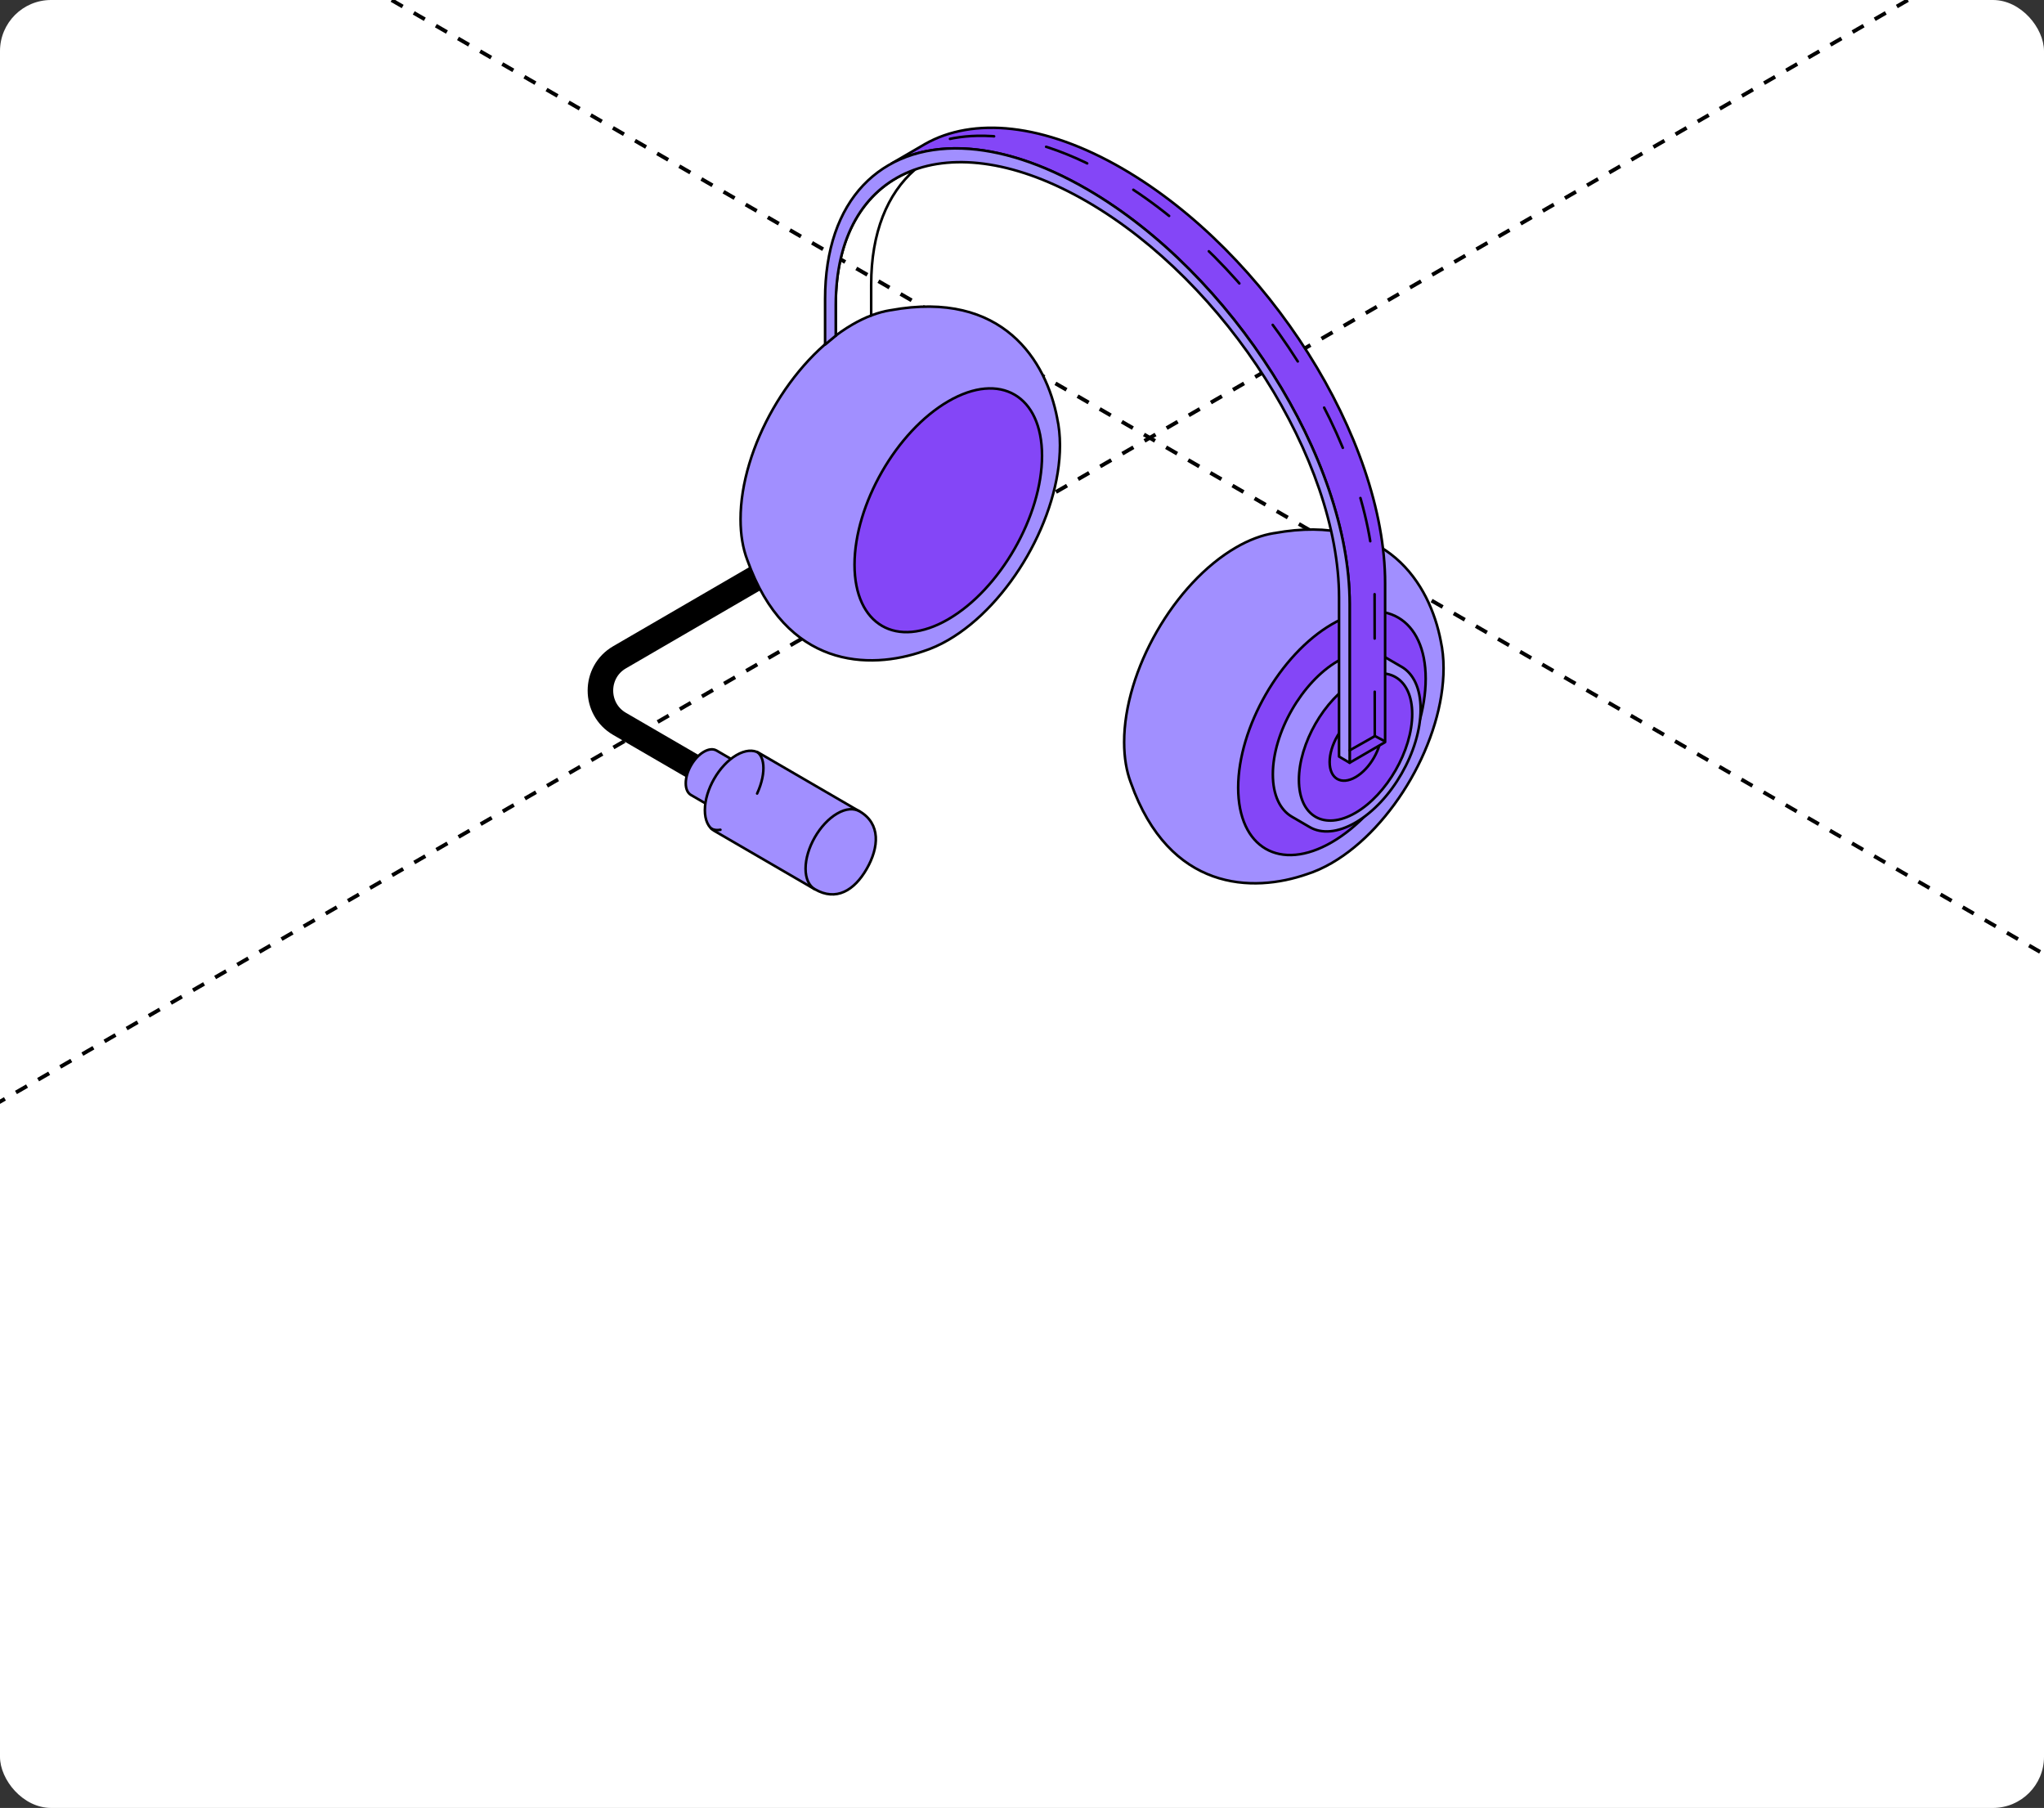 <?xml version="1.0" encoding="UTF-8"?> <svg xmlns="http://www.w3.org/2000/svg" width="320" height="283" viewBox="0 0 320 283" fill="none"><rect x="0" y="0" width="320" height="283" fill="#333333" stroke="none"/><g clip-path="url(#clip0_7291_26337)"><rect width="320" height="282.999" rx="8" fill="white"></rect><path d="M-441 -289.957L800.626 426.812" stroke="black" stroke-width="0.6" stroke-linejoin="round" stroke-dasharray="2 2"></path><path d="M801 -289.957L-440.626 426.812" stroke="black" stroke-width="0.6" stroke-linejoin="round" stroke-dasharray="2 2"></path><path d="M127.051 85.422L96.988 102.89C93.004 105.202 93.004 110.991 96.988 113.303L131.175 133.165" stroke="black" stroke-width="4" stroke-miterlimit="10" stroke-linecap="round" stroke-linejoin="round"></path><path d="M112.176 117.483C111.663 117.184 110.96 117.228 110.181 117.685C109.403 118.136 108.694 118.914 108.187 119.806C107.673 120.699 107.359 121.699 107.359 122.608C107.359 123.517 107.673 124.153 108.187 124.447L117.182 129.675L121.177 122.711L112.182 117.483H112.176Z" fill="#A18FFF" stroke="black" stroke-width="0.4" stroke-miterlimit="10" stroke-linecap="round" stroke-linejoin="round"></path><path d="M118.796 117.848C117.898 117.326 116.666 117.402 115.298 118.196C113.93 118.991 112.698 120.351 111.8 121.912C110.903 123.473 110.352 125.23 110.352 126.819C110.352 128.407 110.903 129.523 111.8 130.04L127.553 139.195L134.549 126.999L118.796 117.843V117.848Z" fill="#A18FFF" stroke="black" stroke-width="0.4" stroke-miterlimit="10" stroke-linecap="round" stroke-linejoin="round"></path><path d="M134.561 126.997C133.664 126.474 132.431 126.551 131.064 127.345C129.696 128.139 128.464 129.499 127.566 131.061C126.669 132.622 126.117 134.379 126.117 135.967C126.117 137.556 126.669 138.671 127.566 139.188C130.912 141.135 133.749 139.38 135.684 136.013C137.62 132.645 137.913 128.939 134.567 126.991L134.561 126.997Z" fill="#A18FFF" stroke="black" stroke-width="0.4" stroke-miterlimit="10" stroke-linecap="round" stroke-linejoin="round"></path><path d="M225.57 100.379C223.867 91.452 217.126 80.234 199.508 83.45C199.492 83.45 199.481 83.45 199.465 83.455C199.448 83.455 199.432 83.455 199.416 83.46C197.562 83.76 195.567 84.494 193.481 85.707C188.653 88.514 184.28 93.329 181.112 98.845C177.949 104.362 175.987 110.58 175.992 116.188C175.992 118.609 176.36 120.72 177.025 122.483C177.036 122.504 177.041 122.526 177.052 122.548C177.052 122.548 177.052 122.548 177.052 122.554C183.09 139.527 196.124 139.799 204.654 136.818C205.893 136.421 207.179 135.849 208.504 135.082C213.331 132.275 217.705 127.46 220.872 121.944C224.035 116.428 225.997 110.21 225.997 104.595C225.997 103.056 225.846 101.647 225.565 100.368L225.57 100.379Z" fill="#A18FFF" stroke="black" stroke-width="0.4" stroke-miterlimit="10" stroke-linecap="round" stroke-linejoin="round"></path><path d="M198.141 132.858C195.487 131.313 193.844 128.005 193.844 123.294C193.844 118.583 195.487 113.366 198.141 108.736C200.796 104.107 204.466 100.065 208.521 97.709C212.576 95.353 216.246 95.13 218.9 96.675C221.555 98.221 223.198 101.528 223.198 106.239C223.198 110.951 221.555 116.168 218.9 120.797C216.246 125.427 212.576 129.469 208.521 131.824C204.466 134.18 200.796 134.403 198.141 132.858Z" fill="#8446F7" stroke="black" stroke-width="0.4" stroke-miterlimit="10" stroke-linecap="round" stroke-linejoin="round"></path><path d="M219.427 104.377L216.643 102.756C214.8 101.684 212.259 101.842 209.447 103.474C206.636 105.106 204.096 107.908 202.252 111.117C200.409 114.327 199.273 117.945 199.273 121.209C199.273 124.473 200.414 126.769 202.252 127.841L205.036 129.462C206.88 130.534 209.42 130.376 212.232 128.744C215.042 127.112 217.589 124.31 219.427 121.1C221.27 117.891 222.406 114.273 222.406 111.003C222.406 107.734 221.265 105.443 219.427 104.372V104.377Z" fill="#A18FFF" stroke="black" stroke-width="0.4" stroke-miterlimit="10" stroke-linecap="round" stroke-linejoin="round"></path><path d="M205.952 127.856C204.346 126.926 203.352 124.923 203.352 122.079C203.352 119.233 204.346 116.078 205.946 113.282C207.552 110.485 209.768 108.043 212.217 106.617C214.666 105.192 216.883 105.062 218.488 105.992C220.094 106.922 221.089 108.924 221.089 111.769C221.089 114.615 220.094 117.77 218.488 120.566C216.883 123.362 214.666 125.805 212.217 127.23C209.768 128.655 207.552 128.786 205.946 127.856H205.952Z" fill="#8446F7" stroke="black" stroke-width="0.4" stroke-miterlimit="10" stroke-linecap="round" stroke-linejoin="round"></path><path d="M209.353 121.932C208.618 121.507 208.164 120.588 208.164 119.282C208.164 117.977 208.618 116.535 209.353 115.251C210.089 113.967 211.104 112.852 212.229 112.199C213.354 111.547 214.37 111.487 215.105 111.911C215.84 112.341 216.294 113.255 216.294 114.56C216.294 115.866 215.84 117.308 215.105 118.591C214.37 119.876 213.354 120.991 212.229 121.643C211.104 122.296 210.089 122.356 209.353 121.932Z" fill="#8446F7" stroke="black" stroke-width="0.4" stroke-miterlimit="10" stroke-linecap="round" stroke-linejoin="round"></path><path d="M175.79 26.425C163.432 19.244 152.328 18.276 144.792 22.557L144.776 22.568C144.749 22.584 144.722 22.6 144.695 22.617L139.57 25.603C147.095 21.534 158.053 22.573 170.232 29.651C192.873 42.805 211.296 71.91 211.296 94.525V119.392L216.848 116.166V91.299C216.848 68.684 198.43 39.579 175.785 26.425H175.79Z" fill="#8446F7" stroke="black" stroke-width="0.4" stroke-miterlimit="10" stroke-linecap="round" stroke-linejoin="round"></path><path d="M215.23 115.22L215.229 114.583L215.201 92.552C215.201 69.94 196.793 40.826 174.15 27.669H174.14C166.42 23.184 159.189 21.129 153.012 21.26C150.46 21.314 148.084 21.742 145.929 22.527C145.929 22.527 145.168 22.759 144.033 23.262C143.317 23.579 142.55 23.988 141.422 24.565" stroke="black" stroke-width="0.4" stroke-miterlimit="10" stroke-linecap="round" stroke-linejoin="round" stroke-dasharray="6.94 8.33"></path><path d="M165.515 65.485C163.812 56.557 157.066 45.34 139.453 48.555C139.437 48.555 139.426 48.555 139.41 48.56C139.394 48.56 139.378 48.56 139.361 48.566C137.507 48.865 135.512 49.599 133.426 50.813C128.598 53.62 124.225 58.434 121.057 63.951C117.894 69.467 115.932 75.685 115.938 81.294C115.938 83.715 116.305 85.826 116.97 87.588C116.98 87.61 116.986 87.632 116.997 87.654C116.997 87.654 116.997 87.654 116.997 87.659C123.035 104.633 136.069 104.904 144.6 101.923C145.838 101.526 147.124 100.955 148.449 100.188C153.276 97.381 157.65 92.566 160.817 87.05C163.98 81.534 165.942 75.315 165.942 69.707C165.942 68.167 165.791 66.758 165.51 65.485H165.515Z" fill="#A18FFF" stroke="black" stroke-width="0.4" stroke-miterlimit="10" stroke-linecap="round" stroke-linejoin="round"></path><path d="M136.388 49.384V44.55C136.388 36.401 138.923 30.302 143.243 26.543C135.609 29.241 130.836 36.58 130.836 47.776V52.545" stroke="black" stroke-width="0.4" stroke-miterlimit="10" stroke-linecap="round" stroke-linejoin="round"></path><path d="M150.681 23.246C137.882 22.764 129.172 31.262 129.172 46.81V53.934C129.189 53.92 129.203 53.892 129.244 53.883L130.841 52.545V47.774C130.841 26.226 148.507 18.963 170.233 31.585C191.96 44.206 209.635 72.01 209.635 93.564V118.424L211.294 119.398V94.528C211.294 71.913 192.873 42.81 170.233 29.655C163.158 25.545 156.499 23.465 150.681 23.246Z" fill="#A18FFF" stroke="black" stroke-width="0.4" stroke-miterlimit="10" stroke-linecap="round" stroke-linejoin="round"></path><path d="M138.079 97.964C135.425 96.419 133.781 93.111 133.781 88.4C133.781 83.689 135.425 78.472 138.079 73.842C140.733 69.212 144.404 65.17 148.459 62.815C152.513 60.459 156.184 60.236 158.838 61.781C161.492 63.326 163.135 66.634 163.135 71.345C163.135 76.056 161.492 81.273 158.838 85.903C156.184 90.532 152.513 94.574 148.459 96.93C144.404 99.285 140.733 99.509 138.079 97.964Z" fill="#8446F7" stroke="black" stroke-width="0.4" stroke-miterlimit="10" stroke-linecap="round" stroke-linejoin="round"></path><path d="M216.544 115.892L215.211 115.188" stroke="black" stroke-width="0.4" stroke-miterlimit="10" stroke-linecap="round" stroke-linejoin="round" stroke-dasharray="6.94 8.33"></path><path d="M215.235 115.23C214.418 115.692 212.627 116.703 211.312 117.444" stroke="black" stroke-width="0.4" stroke-miterlimit="10" stroke-linecap="round" stroke-linejoin="round" stroke-dasharray="6.94 8.33"></path><path d="M118.541 117.703C120.038 118.794 119.797 122.142 117.953 125.336C116.05 128.634 113.006 130.661 111.344 129.689" stroke="black" stroke-width="0.4" stroke-miterlimit="10" stroke-linecap="round" stroke-linejoin="round" stroke-dasharray="6.94 8.33"></path></g><defs><clipPath id="clip0_7291_26337"><rect width="320" height="282.999" rx="8" fill="white"></rect></clipPath></defs></svg> 